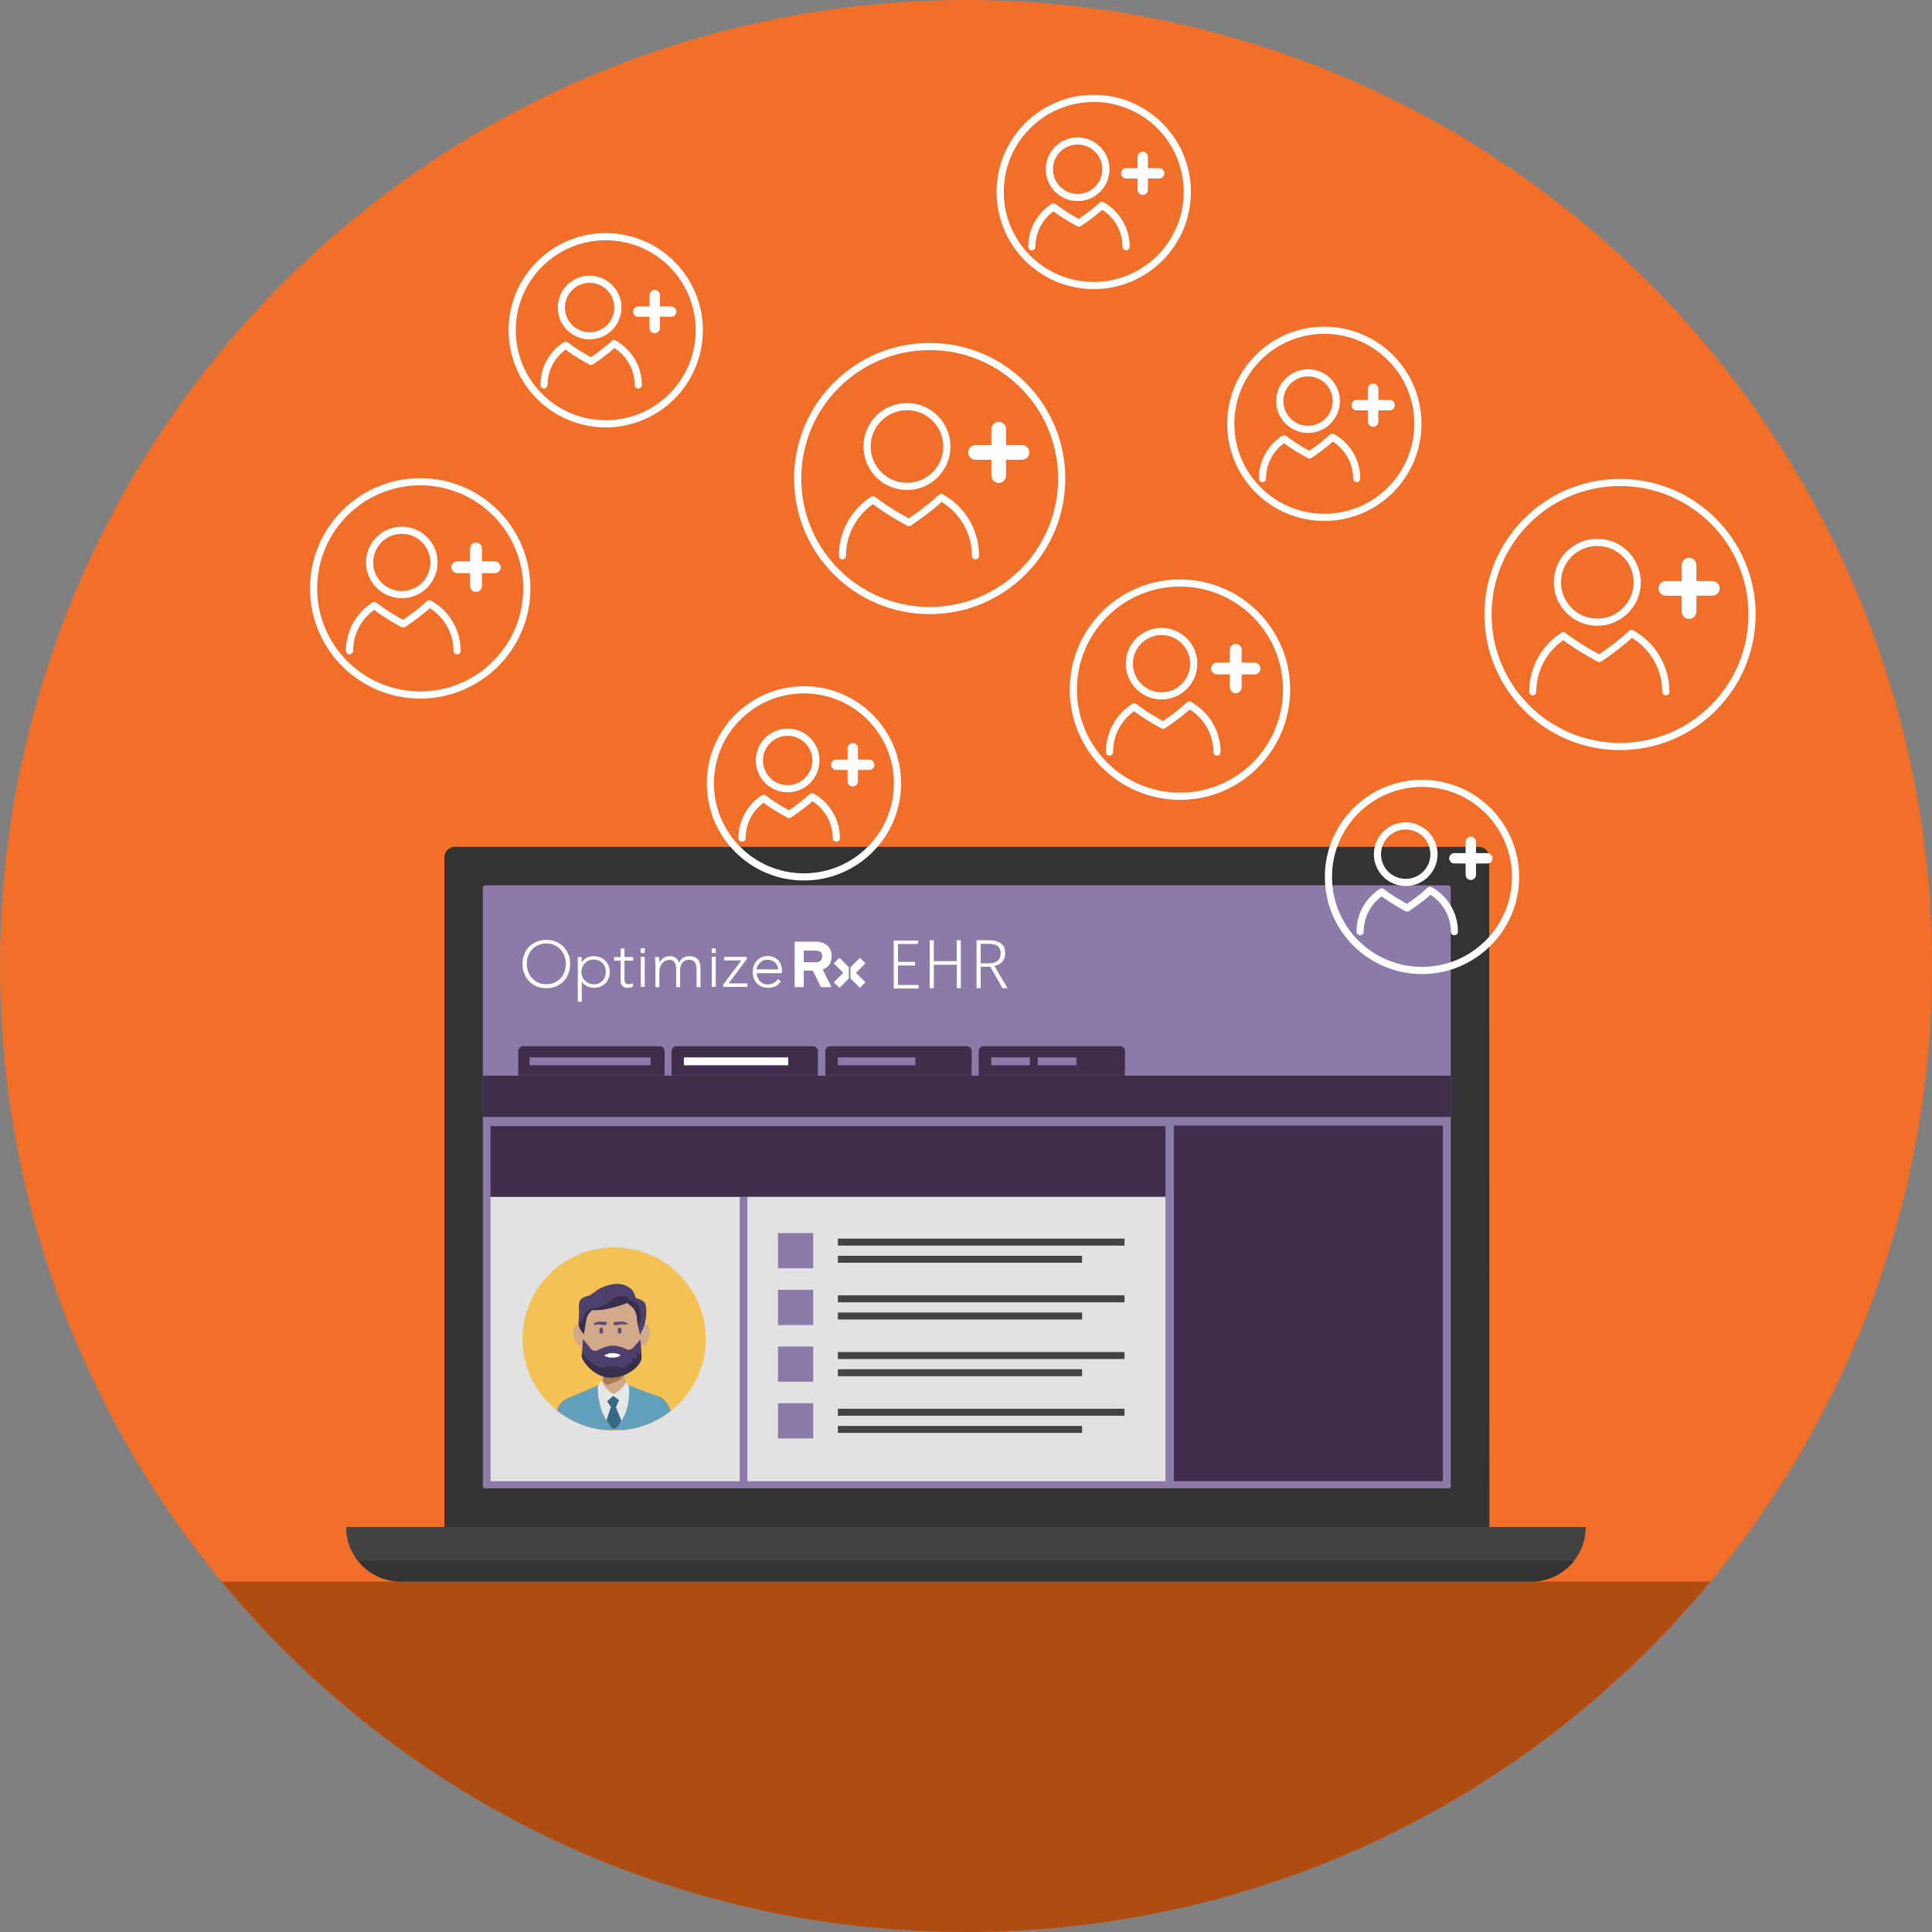 <?xml version="1.0" encoding="utf-8"?>
<!-- Generator: Adobe Illustrator 26.4.1, SVG Export Plug-In . SVG Version: 6.00 Build 0)  -->
<svg version="1.1" id="Layer_1" xmlns="http://www.w3.org/2000/svg" xmlns:xlink="http://www.w3.org/1999/xlink" x="0px" y="0px"
	 viewBox="0 0 1080 1080" style="enable-background:new 0 0 1080 1080;" xml:space="preserve">
<rect x="0" y="0" width="1080" height="1080" fill="#808080" stroke="none"/>
<style type="text/css">
	.st0{fill:#F26F2A;}
	.st1{fill:#AF4C12;}
	.st2{fill:#323332;}
	.st3{fill:#8C7BA9;}
	.st4{fill:#424342;}
	.st5{fill:#FFFFFF;}
	.st6{fill:#3E2E4B;}
	.st7{fill:#E3E2E3;}
	.st8{clip-path:url(#SVGID_00000045612493912748226280000002356570340003965601_);}
	.st9{fill:#F3C154;}
	.st10{fill:#63A0BB;}
	.st11{fill:#D3AA89;}
	.st12{fill:#D1D3D4;}
	.st13{fill:#A97C50;}
	.st14{fill:#E6E7E8;}
	.st15{fill:#346A83;}
	.st16{fill:#4E406C;}
	.st17{fill:#5B4E77;}
	.st18{fill:#392E4C;}
	.st19{fill:none;stroke:#FFFFFF;stroke-width:4;stroke-linecap:round;stroke-linejoin:round;stroke-miterlimit:10;}
</style>
<g>
	<circle class="st0" cx="540" cy="540" r="540"/>
	<path class="st1" d="M123.8,884.1c99,119.7,248.7,195.9,416.2,195.9s317.1-76.2,416.2-195.9H123.8z"/>
	<g>
		<g>
			<path class="st2" d="M832.6,853.6H248.4V479.2c0-3.2,2.6-5.8,5.8-5.8h572.5c3.2,0,5.8,2.6,5.8,5.8L832.6,853.6L832.6,853.6z"/>
			<path class="st3" d="M269.9,830.8V496.2c0-0.7,0.6-1.3,1.3-1.3h538.5c0.7,0,1.3,0.6,1.3,1.3v334.5c0,0.7-0.6,1.3-1.3,1.3H271.2
				C270.5,832.1,269.9,831.5,269.9,830.8z"/>
			<path class="st4" d="M856,884.1H223.9c-16.8,0-30.4-13.6-30.4-30.4v-0.1h692.8c0,0,0.1,0,0.1,0.1l0,0
				C886.4,870.5,872.8,884.1,856,884.1z"/>
			<path class="st2" d="M200.1,872.4c5.6,7.1,14.2,11.7,24,11.7H856c9.6,0,18.1-4.4,23.7-11.3c0.1-0.2,0-0.4-0.2-0.4H200.1z"/>
		</g>
		<g>
			<g>
				<path class="st5" d="M513.3,525.7l-0.3,2h-11v10h9.5v2H502v10.9h11.5v2h-13.9v-26.8h13.7V525.7z"/>
				<path class="st5" d="M534.9,552.4v-13.1H522v13.1h-2.3v-26.8h2.3v11.7h12.8v-11.7h2.3v26.8H534.9z"/>
				<path class="st5" d="M553.6,540.4h-5.4v12h-2.3v-26.8h6.5c6.4,0,9.5,2.4,9.5,7.3c0,1.9-0.5,3.5-1.5,4.6s-2.5,2-4.5,2.5l7.3,12.4
					h-2.8L553.6,540.4z M552.7,538.5c4.5,0,6.7-1.9,6.7-5.6c0-1.8-0.6-3.2-1.7-4c-1.1-0.9-2.9-1.3-5.4-1.3h-4.1v10.9L552.7,538.5
					L552.7,538.5z"/>
			</g>
			<g>
				<g>
					<g>
						<polygon class="st5" points="469.3,535.4 466.1,538.5 471.4,543.8 466.1,549.1 469.3,552.2 474.5,546.9 474.5,540.7 						"/>
					</g>
				</g>
				<g>
					<g>
						<polygon class="st5" points="483.8,538.5 480.7,535.4 475.4,540.7 475.4,546.9 480.7,552.2 483.8,549.1 478.5,543.8 						"/>
					</g>
				</g>
				<path class="st5" d="M464.9,534.5c0-5.4-4-8.1-8.8-8.1h-11.9v25.4h5.1v-9.2h5.1l4.5,9.2h5.9l-4.9-9.9
					C463.2,540.7,464.9,538.3,464.9,534.5z M456,537.9h-6.7v-6.5h6.7c2.3,0,3.6,0.9,3.6,3.2C459.6,536.8,458.4,537.9,456,537.9z"/>
				<path class="st5" d="M338.3,537c-0.8-0.8-1.7-1.4-2.8-1.8c-1.1-0.4-2.3-0.7-3.5-0.7c-0.6,0-1.3,0.1-1.9,0.2
					c-0.7,0.1-1.3,0.3-1.9,0.6s-1.1,0.6-1.7,1.1c-0.5,0.4-0.9,0.9-1.3,1.5h-0.1V535H323v25h2.2v-11.2h0.1c0.3,0.6,0.8,1.1,1.3,1.5
					s1.1,0.8,1.7,1.1s1.2,0.5,1.9,0.6c0.7,0.1,1.3,0.2,1.9,0.2c1.3,0,2.5-0.2,3.5-0.7c1.1-0.4,2-1,2.8-1.8s1.4-1.7,1.8-2.8
					s0.7-2.3,0.7-3.5c0-1.3-0.2-2.5-0.7-3.5C339.7,538.7,339.1,537.8,338.3,537z M338.2,546c-0.3,0.8-0.7,1.6-1.3,2.2
					c-0.6,0.6-1.3,1.1-2.1,1.5c-0.8,0.4-1.7,0.5-2.8,0.5c-1,0-1.9-0.2-2.8-0.5c-0.8-0.4-1.6-0.9-2.2-1.5s-1.1-1.3-1.5-2.2
					c-0.4-0.8-0.5-1.7-0.5-2.7c0-0.9,0.2-1.8,0.5-2.7c0.4-0.8,0.9-1.6,1.5-2.2c0.6-0.6,1.4-1.1,2.2-1.5c0.8-0.4,1.8-0.5,2.8-0.5
					s1.9,0.2,2.8,0.5c0.8,0.4,1.5,0.9,2.1,1.5s1,1.3,1.3,2.2c0.3,0.8,0.5,1.7,0.5,2.7C338.6,544.3,338.5,545.2,338.2,546z
					 M358.2,551.7h2.2v-16.8h-2.2V551.7z M315,529.2c-1.2-1.2-2.6-2.1-4.2-2.8s-3.4-1-5.4-1s-3.8,0.3-5.4,1s-3,1.6-4.2,2.8
					s-2.1,2.6-2.7,4.3c-0.7,1.6-1,3.5-1,5.4c0,2,0.3,3.8,1,5.4c0.7,1.7,1.6,3.1,2.7,4.3c1.2,1.2,2.6,2.1,4.2,2.8s3.4,1,5.4,1
					s3.8-0.3,5.4-1s3-1.6,4.2-2.8s2.1-2.6,2.7-4.3c0.7-1.7,1-3.5,1-5.4c0-2-0.3-3.8-1-5.4C317,531.8,316.1,530.4,315,529.2z
					 M315.5,543.3c-0.5,1.4-1.2,2.6-2.2,3.6c-0.9,1-2.1,1.8-3.4,2.4c-1.3,0.6-2.9,0.9-4.5,0.9c-1.7,0-3.2-0.3-4.5-0.9
					c-1.3-0.6-2.5-1.4-3.4-2.4s-1.7-2.2-2.2-3.6c-0.5-1.4-0.8-2.9-0.8-4.5s0.3-3.1,0.8-4.5s1.2-2.6,2.2-3.6c0.9-1,2.1-1.8,3.4-2.4
					c1.3-0.6,2.9-0.9,4.5-0.9c1.7,0,3.2,0.3,4.5,0.9c1.3,0.6,2.5,1.4,3.4,2.4s1.7,2.2,2.2,3.6c0.5,1.4,0.8,2.9,0.8,4.5
					S316,541.9,315.5,543.3z M352.7,550c-0.4,0.1-0.8,0.2-1.3,0.2c-0.7,0-1.3-0.2-1.7-0.6c-0.4-0.4-0.6-1-0.6-1.7V537h4.8v-2h-4.8
					v-4.8h-2.2v4.8h-3.6v2h3.6v10.9c0,0.6,0.1,1.2,0.2,1.7c0.2,0.5,0.4,1,0.7,1.4c0.3,0.4,0.8,0.7,1.3,0.9c0.6,0.2,1.2,0.3,2,0.3
					c0.4,0,0.9-0.1,1.4-0.2c0.5-0.1,1-0.3,1.4-0.4l-0.2-2C353.5,549.8,353.1,549.9,352.7,550z M417.4,536.2v-1.3h-12.6v2h9.6
					l-10.1,13.5v1.3h13.5v-2h-10.5L417.4,536.2z M437.1,542.3c0-1-0.2-1.9-0.5-2.9c-0.3-0.9-0.8-1.8-1.5-2.5s-1.5-1.3-2.5-1.8
					c-1-0.4-2.1-0.7-3.4-0.7c-1.2,0-2.4,0.2-3.4,0.7c-1,0.4-1.9,1.1-2.7,1.9c-0.8,0.8-1.3,1.7-1.7,2.8c-0.4,1.1-0.6,2.2-0.6,3.5
					s0.2,2.5,0.6,3.6s1,2,1.7,2.8c0.8,0.8,1.6,1.4,2.7,1.8c1,0.4,2.2,0.7,3.5,0.7c1.5,0,2.9-0.3,4.1-0.8c1.2-0.6,2.3-1.5,3.1-2.8
					l-1.6-1.3c-0.6,0.9-1.4,1.6-2.4,2.2c-1,0.5-2.1,0.8-3.2,0.8c-1.3,0-2.3-0.2-3.1-0.7c-0.8-0.5-1.5-1.1-1.9-1.7
					c-0.5-0.7-0.8-1.4-1-2.1c-0.2-0.7-0.3-1.3-0.3-1.8h14.1L437.1,542.3L437.1,542.3z M422.9,541.9c0-0.2,0.1-0.6,0.3-1.2
					c0.2-0.6,0.5-1.2,1-1.8s1.1-1.2,1.9-1.7s1.8-0.7,3-0.7c0.8,0,1.6,0.1,2.3,0.4c0.7,0.3,1.3,0.7,1.9,1.2c0.5,0.5,0.9,1.1,1.2,1.7
					c0.3,0.7,0.5,1.4,0.5,2.1H422.9z M358.2,532.7h2.2v-2.6h-2.2V532.7z M397.9,532.7h2.2v-2.6h-2.2V532.7z M397.9,551.7h2.2v-16.8
					h-2.2V551.7z M390.4,536.7c-0.5-0.7-1.1-1.2-1.9-1.6c-0.8-0.4-1.9-0.6-3.2-0.6c-1.2,0-2.3,0.3-3.3,0.9c-1.1,0.6-1.8,1.5-2.4,2.8
					c-0.4-1.3-1.1-2.2-2-2.8s-1.9-0.9-3.1-0.9c-1.4,0-2.5,0.3-3.6,1c-1,0.7-1.7,1.5-2.2,2.4h-0.1c0-0.2-0.1-0.5-0.1-1.1
					s0-1.2-0.1-1.8h-2.2c0,0.2,0,0.5,0,0.9s0,0.8,0.1,1.3c0,0.5,0,0.9,0.1,1.4c0,0.4,0,0.8,0,1.1v12.1h2.2v-8.4c0-1.2,0.2-2.2,0.5-3
					c0.3-0.9,0.7-1.6,1.2-2.1c0.5-0.6,1.1-1,1.9-1.3c0.7-0.3,1.5-0.4,2.3-0.4c1.2,0,2.1,0.5,2.6,1.4c0.6,0.9,0.9,2.2,0.9,3.7v10.1
					h2.2v-9.5c0-0.6,0.1-1.2,0.2-1.9c0.2-0.7,0.4-1.3,0.8-1.9c0.4-0.6,0.9-1.1,1.5-1.4c0.7-0.4,1.5-0.6,2.5-0.6
					c0.9,0,1.6,0.2,2.1,0.5s1,0.7,1.3,1.2s0.5,1.1,0.6,1.7c0.1,0.6,0.2,1.3,0.2,2v9.9h2.2v-10c0-0.9-0.1-1.8-0.3-2.7
					C391.2,538.2,390.9,537.4,390.4,536.7z"/>
			</g>
		</g>
		<g>
			<g>
				<g>
					<path class="st6" d="M457.1,601.3h-81.7v-13.7c0-1.5,1.2-2.8,2.8-2.8h76.2c1.5,0,2.8,1.2,2.8,2.8v13.7H457.1z"/>
					<path class="st6" d="M371.4,601.3h-81.7v-13.7c0-1.5,1.2-2.8,2.8-2.8h76.2c1.5,0,2.8,1.2,2.8,2.8v13.7H371.4z"/>
					<path class="st6" d="M543.1,601.3h-81.7v-13.7c0-1.5,1.2-2.8,2.8-2.8h76.2c1.5,0,2.8,1.2,2.8,2.8L543.1,601.3L543.1,601.3z"/>
					<path class="st6" d="M628.8,601.3h-81.7v-13.7c0-1.5,1.2-2.8,2.8-2.8h76.2c1.5,0,2.8,1.2,2.8,2.8L628.8,601.3L628.8,601.3z"/>
					<rect x="269.9" y="601.3" class="st6" width="541.1" height="23.1"/>
				</g>
				<rect x="296" y="591.1" class="st3" width="67.7" height="4.4"/>
				<rect x="468.4" y="591.1" class="st3" width="43.3" height="4.4"/>
				<rect x="554.1" y="591.1" class="st3" width="21.6" height="4.4"/>
				<rect x="580.1" y="591.1" class="st3" width="21.6" height="4.4"/>
			</g>
			<rect x="382.3" y="591.1" class="st5" width="58.3" height="4.4"/>
		</g>
		<path class="st6" d="M656.2,629.2V828h150.4V629.2H656.2z"/>
		<path class="st7" d="M274.2,669.1V828h139.3V669.1H274.2z"/>
		<rect x="274.2" y="629.5" class="st6" width="377.3" height="39.5"/>
		<rect x="417.8" y="669.1" class="st7" width="233.7" height="158.9"/>
		<rect x="434.9" y="689.3" class="st3" width="19.7" height="19.7"/>
		<rect x="434.9" y="721" class="st3" width="19.7" height="19.7"/>
		<rect x="434.9" y="752.7" class="st3" width="19.7" height="19.7"/>
		<rect x="434.9" y="784.4" class="st3" width="19.7" height="19.7"/>
		<rect x="468.4" y="692.4" class="st4" width="160.2" height="3.9"/>
		<rect x="468.4" y="702" class="st4" width="136.5" height="3.9"/>
		<rect x="468.4" y="724.1" class="st4" width="160.2" height="3.9"/>
		<rect x="468.4" y="733.7" class="st4" width="136.5" height="3.9"/>
		<rect x="468.4" y="755.8" class="st4" width="160.2" height="3.9"/>
		<rect x="468.4" y="765.4" class="st4" width="136.5" height="3.9"/>
		<rect x="468.4" y="787.5" class="st4" width="160.2" height="3.9"/>
		<rect x="468.4" y="797.1" class="st4" width="136.5" height="3.9"/>
		<g>
			<g>
				<defs>
					<circle id="SVGID_1_" cx="343.3" cy="748.5" r="51.2"/>
				</defs>
				<clipPath id="SVGID_00000173129243461542544980000016370135182789920673_">
					<use xlink:href="#SVGID_1_"  style="overflow:visible;"/>
				</clipPath>
				<g style="clip-path:url(#SVGID_00000173129243461542544980000016370135182789920673_);">
					<rect x="286.7" y="689" class="st9" width="110.6" height="110.6"/>
					<path class="st10" d="M343.5,779.4c-4.7,0-8.1-5.6-8.1-5.6s-14.5,6.4-16.7,7.2s-5.5,2.7-6.8,5.8c-1.3,3.2-4.7,12.6-4.7,12.6
						h71.2c0,0-2.8-10.1-4.4-13s-3.2-5.1-6.6-6.1c-3.5-0.9-16.9-6.4-16.9-6.4S347.9,779.4,343.5,779.4z"/>
					<path class="st11" d="M351.6,775.7c0,0-3.1,3.6-8.7,3.6s-8.7-3.6-8.7-3.6s3.1-4.3,3.1-6.9c0-2.6-0.7-4-0.7-4H350
						c0,0-0.8,1.9-0.8,4.4C349.1,772.4,351.6,775.7,351.6,775.7z"/>
					<path class="st12" d="M334.2,775.7"/>
					
						<ellipse transform="matrix(0.152 -0.988 0.988 0.152 -431.989 989.036)" class="st11" cx="360.6" cy="746.4" rx="5.9" ry="2.9"/>
					
						<ellipse transform="matrix(0.988 -0.152 0.152 0.988 -109.968 58.079)" class="st11" cx="323.9" cy="746.4" rx="2.9" ry="5.9"/>
					<ellipse class="st11" cx="342.3" cy="746.4" rx="17.1" ry="22.1"/>
					<path class="st13" d="M349.4,766.6c0,0,0.6,4.6-8.8,7.2c-4.7,1.3-3.3-6.2-3.3-6.2s2,0.9,5,1
						C345.8,768.6,349.4,766.6,349.4,766.6z"/>
					<path class="st14" d="M338.2,777.8"/>
					<path class="st14" d="M334.2,775.7c0,0,0.3-2.5,2.2-3.8c1.8,5.1,6.5,7.4,6.5,7.4s5.1-2.3,7-6.7c0.5,0.5,1.5,1.3,1.7,3.1
						c0.5,3.9-0.4,10.6-2.2,14.8c-5.4,10.9-6.6,11.2-12.6-0.6C334.1,783.2,334.2,775.7,334.2,775.7z"/>
					<path class="st15" d="M342.8,780.3l-3.4,3l2.1,3.3L339,794c0,0,1,1.7,2,3.1c0.8,1,1.6,1.6,2.1,1.6c0.8,0,1.8-0.2,3.4-2.9
						c0.4-0.7,0.9-1.6,0.9-1.6l-3.1-7.6l1.8-3.9L342.8,780.3z"/>
					<path class="st16" d="M326.4,745.8c0,0-2.9-2.8-3-6c0-2.8,0.5-5.3,0.2-9.5c-0.1-1.5,0.5-3.3,1-3.8c0.5-0.6,1.7-1.6,4.1-2.1
						c2.2-0.5,4-2.9,7.4-4.5c8.1-3.7,13.2-2.1,16.3,0.3c2.2,1.7,3,5.4,3,5.4s4.4,1,5.2,3c1.8,4.5-0.3,12.8-1,13.9
						c-0.7,1.1-1.8,3.9-1.8,3.9s-1.7-7.2-1.7-9.2s-0.9-4.2-1.6-5.3s-3.9-3.6-3.9-3.6s-1.6,0.7-6.5,2.2c-2.6,0.8-8.5,2.2-13,1.8
						c-2.4,2-3.1,3.8-3.3,4.9C327.3,739.7,326.4,745.8,326.4,745.8z"/>
					<path class="st16" d="M325.9,748.5c0,0-0.6,7.3-0.7,9.4c-0.2,2.1,6.5,12.1,16.1,12.1s17.3-6.9,17.3-11.2c0-4.4-0.6-10-0.6-10
						l-4.2,4.7c-0.9,1-2.4,1.3-3.7,0.7c-1.8-0.9-4.5-2-7.4-2c-3.1,0-6.5,1.5-8.6,2.6c-1.3,0.7-2.8,0.3-3.7-0.7L325.9,748.5z"/>
					<path class="st5" d="M337.8,757.8c0,0,1.4-1.3,4.2-1.4c2.8-0.1,4.9,1,4.9,1s-0.6,1.4-4,1.5
						C339.4,759.1,337.8,757.8,337.8,757.8z"/>
					<path class="st17" d="M336.1,745.5L336.1,745.5c-0.6,0-1-0.5-1-1v-1.3c0-0.6,0.5-1,1-1l0,0c0.6,0,1,0.5,1,1v1.3
						C337.1,745,336.7,745.5,336.1,745.5z"/>
					<path class="st17" d="M346.4,745.5L346.4,745.5c-0.6,0-1-0.5-1-1v-1.3c0-0.6,0.5-1,1-1l0,0c0.6,0,1,0.5,1,1v1.3
						C347.4,745,347,745.5,346.4,745.5z"/>
					<path class="st17" d="M343.2,739.1c0.3-0.2,4.5-0.4,5.3-0.3c0.8,0.1,2.6,1.3,2.6,1.3l-1.2,0.5c0,0-1.1-0.3-1.8-0.3
						s-4.5,0.8-4.9,0.3S342.9,739.3,343.2,739.1z"/>
					<path class="st17" d="M338.9,739c-0.3-0.2-4.2-0.3-5-0.1s-2.4,1.3-2.4,1.3l1.1,0.5c0,0,1-0.4,1.7-0.3s4.3,0.6,4.6,0.1
						S339.2,739.2,338.9,739z"/>
					<path class="st18" d="M341.3,770.1c9.6,0,17.3-6.9,17.3-11.2c0-1.4-0.1-2.9-0.2-4.3c0,0-0.2,1-0.4,2c-0.2,1-0.6,1.7-0.6,1.7
						s-0.2-1.1-0.5-1.5c-0.7-0.8-1.3-0.6-1.3-0.6s0.5,0.8,0.6,1.6c0,0.3-0.1,0.8-0.3,1.3c-0.2,0.5-0.8,0.6-1.2,0.2
						c-0.1-0.1-0.2-0.2-0.3-0.2c-0.7-0.4-1.1,0-1.1,0s0.6,1,0.5,1.5s-0.6,1-1.8,1.6c-0.6,0.3-1.2,0.9-1.7,1.5
						c-0.6,0.7-1.6,1.1-2.6,0.8c-1.4-0.3-3.4-0.7-5.5-0.7c-2.2,0-3.9,0.4-4.8,0.7c-0.8,0.3-1.6,0.2-2.4-0.1c-0.8-0.4-2-1-3.5-2
						c-3.3-2.3-6.2-6.2-6.2-6.2l0,0c-0.1,0.7-0.1,1.4-0.1,1.8C325,760.1,331.7,770.1,341.3,770.1z"/>
					<path class="st18" d="M351.7,726.7c0,0,0.1-1.3-2.3-2.1c-2.4-0.7-6.8,0.5-8.7,3.1c-1.9,2.6-9.6,3.8-9.6,3.8s-3.1,1.1-3.9,2.4
						c-0.9,1.3-2.6,8-3.8,5.9c0.1,3.2,3,6,3,6s0.9-6.1,1.4-8.6c0.2-1,0.8-2.9,3.3-4.9c4.6,0.4,10.5-1,13-1.8c5-1.5,6.5-2.2,6.5-2.2
						s3.2,2.5,3.9,3.6c0.7,1.1,1.6,3.3,1.6,5.3c0,0.8,0.3,2.5,0.6,4.2l0,0c0,0,0.9-1.3,1.5-3.9s-0.9-7.4-2-8.8
						C355.1,727.4,351.7,726.7,351.7,726.7z"/>
				</g>
			</g>
		</g>
	</g>
	<g>
		<circle class="st19" cx="507" cy="249.6" r="22.3"/>
		<path class="st19" d="M545.3,310.7c0-14-7.7-26.2-19.2-32.6c-7.7,7.3-18,14-18,14s-10.8-5.6-20.1-12.7
			c-10.3,6.6-17.1,18.2-17.1,31.3"/>
		<circle class="st19" cx="519.7" cy="267.5" r="73.8"/>
		<path class="st5" d="M562.4,248.8v-8.9c0-2.3-1.9-4.1-4.1-4.1l0,0c-2.3,0-4.1,1.9-4.1,4.1v8.9h-8.9c-2.3,0-4.1,1.9-4.1,4.1l0,0
			c0,2.3,1.9,4.1,4.1,4.1h8.9v8.9c0,2.3,1.9,4.1,4.1,4.1l0,0c2.3,0,4.1-1.9,4.1-4.1V257h8.9c2.3,0,4.1-1.9,4.1-4.1l0,0
			c0-2.3-1.9-4.1-4.1-4.1L562.4,248.8L562.4,248.8z"/>
	</g>
	<g>
		<circle class="st19" cx="892.9" cy="325.5" r="22.3"/>
		<path class="st19" d="M931.2,386.7c0-14-7.7-26.2-19.2-32.6c-7.7,7.3-18,14-18,14s-10.8-5.6-20.1-12.7
			c-10.3,6.6-17.1,18.2-17.1,31.3"/>
		<circle class="st19" cx="905.6" cy="343.5" r="73.8"/>
		<path class="st5" d="M948.3,324.8v-8.9c0-2.3-1.9-4.1-4.1-4.1l0,0c-2.3,0-4.1,1.9-4.1,4.1v8.9h-8.9c-2.3,0-4.1,1.9-4.1,4.1l0,0
			c0,2.3,1.9,4.1,4.1,4.1h8.9v8.9c0,2.3,1.9,4.1,4.1,4.1l0,0c2.3,0,4.1-1.9,4.1-4.1V333h8.9c2.3,0,4.1-1.9,4.1-4.1l0,0
			c0-2.3-1.9-4.1-4.1-4.1H948.3z"/>
	</g>
	<g>
		<circle class="st19" cx="649.3" cy="371" r="18"/>
		<path class="st19" d="M680.3,420.4c0-11.3-6.3-21.2-15.5-26.3c-6.2,5.9-14.6,11.3-14.6,11.3s-8.7-4.5-16.2-10.3
			c-8.3,5.3-13.8,14.7-13.8,25.3"/>
		<circle class="st19" cx="659.6" cy="385.5" r="59.6"/>
		<path class="st5" d="M694.1,370.4v-7.2c0-1.8-1.5-3.3-3.3-3.3l0,0c-1.8,0-3.3,1.5-3.3,3.3v7.2h-7.2c-1.8,0-3.3,1.5-3.3,3.3l0,0
			c0,1.8,1.5,3.3,3.3,3.3h7.2v7.2c0,1.8,1.5,3.3,3.3,3.3l0,0c1.8,0,3.3-1.5,3.3-3.3V377h7.2c1.8,0,3.3-1.5,3.3-3.3l0,0
			c0-1.8-1.5-3.3-3.3-3.3H694.1z"/>
	</g>
	<g>
		<circle class="st19" cx="224.6" cy="314.4" r="18"/>
		<path class="st19" d="M255.5,363.8c0-11.3-6.3-21.2-15.5-26.3c-6.2,5.9-14.6,11.3-14.6,11.3s-8.7-4.5-16.2-10.3
			c-8.3,5.3-13.8,14.7-13.8,25.3"/>
		<circle class="st19" cx="234.9" cy="328.9" r="59.6"/>
		<path class="st5" d="M269.4,313.8v-7.2c0-1.8-1.5-3.3-3.3-3.3l0,0c-1.8,0-3.3,1.5-3.3,3.3v7.2h-7.2c-1.8,0-3.3,1.5-3.3,3.3l0,0
			c0,1.8,1.5,3.3,3.3,3.3h7.2v7.2c0,1.8,1.5,3.3,3.3,3.3l0,0c1.8,0,3.3-1.5,3.3-3.3v-7.2h7.2c1.8,0,3.3-1.5,3.3-3.3l0,0
			c0-1.8-1.5-3.3-3.3-3.3H269.4z"/>
	</g>
	<g>
		<circle class="st19" cx="731.2" cy="224.2" r="15.8"/>
		<path class="st19" d="M758.4,267.5c0-9.9-5.5-18.6-13.6-23.1c-5.5,5.2-12.8,9.9-12.8,9.9s-7.7-4-14.2-9
			c-7.3,4.7-12.1,12.9-12.1,22.2"/>
		<circle class="st19" cx="740.3" cy="236.9" r="52.3"/>
		<path class="st5" d="M770.5,223.6v-6.3c0-1.6-1.3-2.9-2.9-2.9l0,0c-1.6,0-2.9,1.3-2.9,2.9v6.3h-6.3c-1.6,0-2.9,1.3-2.9,2.9l0,0
			c0,1.6,1.3,2.9,2.9,2.9h6.3v6.3c0,1.6,1.3,2.9,2.9,2.9l0,0c1.6,0,2.9-1.3,2.9-2.9v-6.3h6.3c1.6,0,2.9-1.3,2.9-2.9l0,0
			c0-1.6-1.3-2.9-2.9-2.9H770.5z"/>
	</g>
	<g>
		<circle class="st19" cx="785.8" cy="477.5" r="15.8"/>
		<path class="st19" d="M813,520.8c0-9.9-5.5-18.6-13.6-23.1c-5.5,5.2-12.8,9.9-12.8,9.9s-7.7-4-14.2-9
			c-7.3,4.7-12.1,12.9-12.1,22.2"/>
		<circle class="st19" cx="794.9" cy="490.2" r="52.3"/>
		<path class="st5" d="M825.1,476.9v-6.3c0-1.6-1.3-2.9-2.9-2.9l0,0c-1.6,0-2.9,1.3-2.9,2.9v6.3H813c-1.6,0-2.9,1.3-2.9,2.9l0,0
			c0,1.6,1.3,2.9,2.9,2.9h6.3v6.3c0,1.6,1.3,2.9,2.9,2.9l0,0c1.6,0,2.9-1.3,2.9-2.9v-6.3h6.3c1.6,0,2.9-1.3,2.9-2.9l0,0
			c0-1.6-1.3-2.9-2.9-2.9H825.1z"/>
	</g>
	<g>
		<circle class="st19" cx="602.4" cy="94.6" r="15.8"/>
		<path class="st19" d="M629.5,137.9c0-9.9-5.5-18.6-13.6-23.1c-5.5,5.2-12.8,9.9-12.8,9.9s-7.7-4-14.2-9
			c-7.3,4.7-12.1,12.9-12.1,22.2"/>
		<circle class="st19" cx="611.4" cy="107.3" r="52.3"/>
		<path class="st5" d="M641.7,94v-6.3c0-1.6-1.3-2.9-2.9-2.9l0,0c-1.6,0-2.9,1.3-2.9,2.9V94h-6.3c-1.6,0-2.9,1.3-2.9,2.9l0,0
			c0,1.6,1.3,2.9,2.9,2.9h6.3v6.3c0,1.6,1.3,2.9,2.9,2.9l0,0c1.6,0,2.9-1.3,2.9-2.9v-6.3h6.3c1.6,0,2.9-1.3,2.9-2.9l0,0
			c0-1.6-1.3-2.9-2.9-2.9H641.7z"/>
	</g>
	<g>
		<circle class="st19" cx="329.6" cy="171.9" r="15.8"/>
		<path class="st19" d="M356.8,215.2c0-9.9-5.5-18.6-13.6-23.1c-5.5,5.2-12.8,9.9-12.8,9.9s-7.7-4-14.2-9
			c-7.3,4.7-12.1,12.9-12.1,22.2"/>
		<circle class="st19" cx="338.6" cy="184.6" r="52.3"/>
		<path class="st5" d="M368.9,171.3V165c0-1.6-1.3-2.9-2.9-2.9l0,0c-1.6,0-2.9,1.3-2.9,2.9v6.3h-6.3c-1.6,0-2.9,1.3-2.9,2.9l0,0
			c0,1.6,1.3,2.9,2.9,2.9h6.3v6.3c0,1.6,1.3,2.9,2.9,2.9l0,0c1.6,0,2.9-1.3,2.9-2.9v-6.3h6.3c1.6,0,2.9-1.3,2.9-2.9l0,0
			c0-1.6-1.3-2.9-2.9-2.9H368.9z"/>
	</g>
	<g>
		<circle class="st19" cx="440.3" cy="425.1" r="15.8"/>
		<path class="st19" d="M467.5,468.5c0-9.9-5.5-18.6-13.6-23.1c-5.5,5.2-12.8,9.9-12.8,9.9s-7.7-4-14.2-9
			c-7.3,4.7-12.1,12.9-12.1,22.2"/>
		<circle class="st19" cx="449.4" cy="437.9" r="52.3"/>
		<path class="st5" d="M479.6,424.6v-6.3c0-1.6-1.3-2.9-2.9-2.9l0,0c-1.6,0-2.9,1.3-2.9,2.9v6.3h-6.3c-1.6,0-2.9,1.3-2.9,2.9l0,0
			c0,1.6,1.3,2.9,2.9,2.9h6.3v6.3c0,1.6,1.3,2.9,2.9,2.9l0,0c1.6,0,2.9-1.3,2.9-2.9v-6.3h6.3c1.6,0,2.9-1.3,2.9-2.9l0,0
			c0-1.6-1.3-2.9-2.9-2.9H479.6z"/>
	</g>
</g>
</svg>
